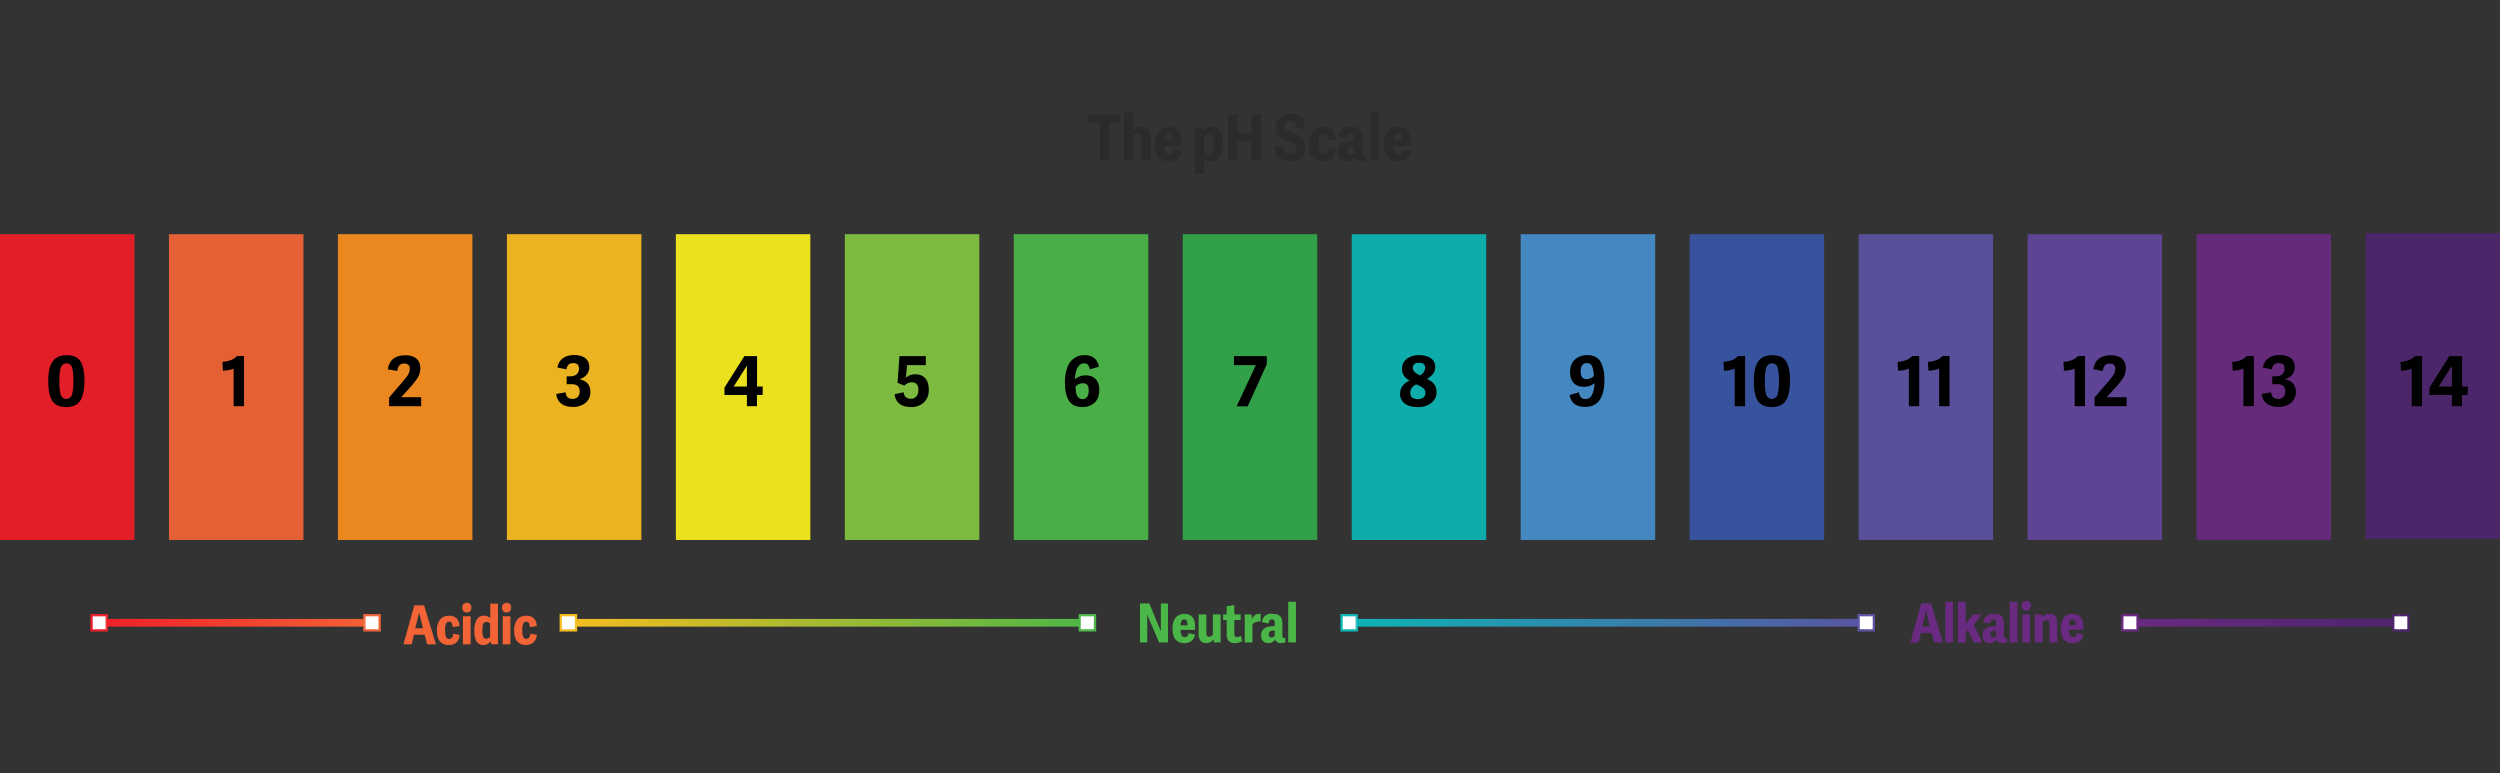 <svg id="ENG" xmlns="http://www.w3.org/2000/svg" xmlns:xlink="http://www.w3.org/1999/xlink" viewBox="0 0 1300 402"><rect x="0" y="0" width="1300" height="402" fill="#333333" stroke="none"/><defs><style>.cls-1{fill:none;}.cls-2{opacity:0.93;}.cls-3{fill:#ef1d28;}.cls-4{fill:#f26436;}.cls-5{fill:#f78f1e;}.cls-6{fill:#f9bd1f;}.cls-7{fill:#faee1e;}.cls-8{fill:#83c541;}.cls-9{fill:#4bb748;}.cls-10{fill:#31a84a;}.cls-11{fill:#0cb6b5;}.cls-12{fill:#458fcc;}.cls-13{fill:#3956a6;}.cls-14{fill:#5b52a3;}.cls-15{fill:#6a2a81;}.cls-16{fill:#4d256c;}.cls-17{fill:#63459b;}.cls-18{fill:#2b2b2b;}.cls-19{fill:url(#Degradado_sin_nombre_10);}.cls-20{fill:#fff;}.cls-21{clip-path:url(#clip-path);}.cls-22{fill:#ef1e28;}.cls-23{fill:#ef1f28;}.cls-24{fill:#ef2029;}.cls-25{fill:#ef2129;}.cls-26{clip-path:url(#clip-path-2);}.cls-27{fill:#f26135;}.cls-28{fill:#f26236;}.cls-29{fill:#f26336;}.cls-30{fill:#f26035;}.cls-31{fill:url(#Degradado_sin_nombre_12);}.cls-32{clip-path:url(#clip-path-3);}.cls-33{fill:#f8bd1f;}.cls-34{fill:#f7bd1f;}.cls-35{fill:#f6bd20;}.cls-36{fill:#f5bd20;}.cls-37{fill:#f4bd20;}.cls-38{clip-path:url(#clip-path-4);}.cls-39{fill:#4fb747;}.cls-40{fill:#4eb747;}.cls-41{fill:#4db748;}.cls-42{fill:#4cb748;}.cls-43{fill:#50b747;}.cls-44{fill:url(#Degradado_sin_nombre_14);}.cls-45{clip-path:url(#clip-path-5);}.cls-46{fill:#0db5b5;}.cls-47{fill:#0eb4b5;}.cls-48{fill:#0eb3b4;}.cls-49{clip-path:url(#clip-path-6);}.cls-50{fill:#5954a3;}.cls-51{fill:#5a53a3;}.cls-52{fill:#5955a4;}.cls-53{fill:url(#Degradado_sin_nombre_17);}.cls-54{clip-path:url(#clip-path-7);}.cls-55{fill:#692a80;}.cls-56{clip-path:url(#clip-path-8);}.cls-57{fill:#4e256d;}</style><linearGradient id="Degradado_sin_nombre_10" x1="47" y1="323.84" x2="198" y2="323.84" gradientUnits="userSpaceOnUse"><stop offset="0" stop-color="#ef1d28"/><stop offset="1" stop-color="#f26436"/></linearGradient><clipPath id="clip-path"><path class="cls-1" d="M47,328.4h9.12v-9.12H47Zm7.92-1.2H48.2v-6.72h6.72Z"/></clipPath><clipPath id="clip-path-2"><path class="cls-1" d="M198,328.4h-9.12v-9.12H198Zm-7.92-1.2h6.72v-6.72h-6.72Z"/></clipPath><linearGradient id="Degradado_sin_nombre_12" x1="291" y1="323.84" x2="570" y2="323.84" gradientUnits="userSpaceOnUse"><stop offset="0" stop-color="#f9bd1f"/><stop offset="1" stop-color="#4bb748"/></linearGradient><clipPath id="clip-path-3"><path class="cls-1" d="M291,328.4h9.12v-9.12H291Zm7.92-1.2H292.2v-6.72h6.72Z"/></clipPath><clipPath id="clip-path-4"><path class="cls-1" d="M570,328.4h-9.12v-9.12H570Zm-7.92-1.2h6.72v-6.72h-6.72Z"/></clipPath><linearGradient id="Degradado_sin_nombre_14" x1="697" y1="323.84" x2="975" y2="323.84" gradientUnits="userSpaceOnUse"><stop offset="0" stop-color="#0cb6b5"/><stop offset="1" stop-color="#5b52a3"/></linearGradient><clipPath id="clip-path-5"><path class="cls-1" d="M697,328.4h9.12v-9.12H697Zm7.92-1.2H698.2v-6.72h6.72Z"/></clipPath><clipPath id="clip-path-6"><path class="cls-1" d="M975,328.4h-9.12v-9.12H975Zm-7.92-1.2h6.72v-6.72h-6.72Z"/></clipPath><linearGradient id="Degradado_sin_nombre_17" x1="1103" y1="323.84" x2="1253" y2="323.84" gradientUnits="userSpaceOnUse"><stop offset="0" stop-color="#6a2a81"/><stop offset="1" stop-color="#4d256c"/></linearGradient><clipPath id="clip-path-7"><path class="cls-1" d="M1103,328.4h9.12v-9.12H1103Zm7.92-1.2h-6.72v-6.72h6.72Z"/></clipPath><clipPath id="clip-path-8"><path class="cls-1" d="M1253,328.4h-9.12v-9.12H1253Zm-7.92-1.2h6.72v-6.72h-6.72Z"/></clipPath></defs><title>Escala US</title><g class="cls-2"><rect class="cls-3" y="121.78" width="69.93" height="159"/><rect class="cls-4" x="87.86" y="121.78" width="69.93" height="159"/><rect class="cls-5" x="175.72" y="121.78" width="69.93" height="159"/><rect class="cls-6" x="263.59" y="121.78" width="69.93" height="159"/><rect class="cls-7" x="351.45" y="121.78" width="69.93" height="159"/><rect class="cls-8" x="439.31" y="121.78" width="69.93" height="159"/><rect class="cls-9" x="527.17" y="121.78" width="69.93" height="159"/><rect class="cls-10" x="615.03" y="121.78" width="69.93" height="159"/><rect class="cls-11" x="702.9" y="121.78" width="69.93" height="159"/><rect class="cls-12" x="790.76" y="121.78" width="69.93" height="159"/><rect class="cls-13" x="878.62" y="121.78" width="69.93" height="159"/><rect class="cls-14" x="966.48" y="121.78" width="69.93" height="159"/><rect class="cls-15" x="1142.21" y="121.65" width="69.93" height="159"/><rect class="cls-16" x="1230.07" y="121.22" width="69.93" height="159"/><rect class="cls-17" x="1054.35" y="121.78" width="69.93" height="159"/></g><path class="cls-18" d="M571.87,83.5V63.77h-5.94V59.61H582.6v4.16h-5.88V83.5Z"/><path class="cls-18" d="M598.21,83.5h-4.75V72.25a3,3,0,0,0-.42-1.83,1.54,1.54,0,0,0-1.33-.55,2.78,2.78,0,0,0-1.32.33,5.93,5.93,0,0,0-1.19.83V83.5h-4.75V58.58h4.75v9.28h.06a6.77,6.77,0,0,1,1.66-1.31,5,5,0,0,1,2.54-.57,4.31,4.31,0,0,1,3.64,1.42,6.94,6.94,0,0,1,1.11,4.32Z"/><path class="cls-18" d="M607.84,83.9a8,8,0,0,1-3.3-.63,5.8,5.8,0,0,1-2.26-1.8A7.77,7.77,0,0,1,601,78.62a15.79,15.79,0,0,1-.42-3.8,12.49,12.49,0,0,1,.55-3.94,7.76,7.76,0,0,1,1.5-2.76,6.07,6.07,0,0,1,2.29-1.62,8,8,0,0,1,3-.52,7.08,7.08,0,0,1,3,.56,5.08,5.08,0,0,1,2,1.6A6.77,6.77,0,0,1,614,70.63a14,14,0,0,1,.34,3.23v.94a7.59,7.59,0,0,1-.06,1h-8.81a7.57,7.57,0,0,0,.66,3.43,2.06,2.06,0,0,0,1.94,1,1.87,1.87,0,0,0,1.67-.77,5,5,0,0,0,.71-1.7l3.89.95a6.76,6.76,0,0,1-2.11,3.8A6.46,6.46,0,0,1,607.84,83.9ZM609.72,73a6.11,6.11,0,0,0-.42-2.76,1.63,1.63,0,0,0-1.56-.91,1.76,1.76,0,0,0-1.56.88,5.54,5.54,0,0,0-.65,2.79Z"/><path class="cls-18" d="M621.37,66.31h4.09l.24,1.75a5.55,5.55,0,0,1,2.17-1.62,6.61,6.61,0,0,1,2.41-.46,4.7,4.7,0,0,1,4.06,2q1.42,2,1.42,6.58,0,4.89-1.57,7.13a5,5,0,0,1-4.37,2.25,4.43,4.43,0,0,1-2.14-.47,8.66,8.66,0,0,1-1.55-1V90.5h-4.76Zm4.76,12.87a5.76,5.76,0,0,0,.9.56,2.88,2.88,0,0,0,1.34.3,2,2,0,0,0,1.27-.4,2.48,2.48,0,0,0,.74-1.12,6.77,6.77,0,0,0,.35-1.74c0-.67.08-1.41.08-2.22a9.16,9.16,0,0,0-.53-3.67,1.82,1.82,0,0,0-1.78-1.08,2.75,2.75,0,0,0-1.27.32,5.17,5.17,0,0,0-1.1.8Z"/><path class="cls-18" d="M655.63,83.5h-4.89V73.57h-7.19V83.5h-4.89V59.61h4.89v9.77h7.19V59.61h4.89Z"/><path class="cls-18" d="M671,62.91a2.68,2.68,0,0,0-2.14.76,2.74,2.74,0,0,0-.66,1.91,2.42,2.42,0,0,0,.79,2,6.53,6.53,0,0,0,2,1.14c.78.31,1.63.61,2.54.89A9.9,9.9,0,0,1,676,70.78a6.56,6.56,0,0,1,2,2.08,6.81,6.81,0,0,1,.79,3.51,8.09,8.09,0,0,1-.68,3.48,6.32,6.32,0,0,1-1.8,2.33,7.17,7.17,0,0,1-2.57,1.3,10.76,10.76,0,0,1-3,.42,12.53,12.53,0,0,1-2.69-.3,6.92,6.92,0,0,1-2.53-1.11,6.37,6.37,0,0,1-1.94-2.26,8.53,8.53,0,0,1-.9-3.73l4.36-.66c.09.6.2,1.15.33,1.67a4.27,4.27,0,0,0,.61,1.37,2.84,2.84,0,0,0,1.11.94,4,4,0,0,0,1.78.35,3.89,3.89,0,0,0,2.29-.66,2.8,2.8,0,0,0,.94-2.45,2.47,2.47,0,0,0-.79-2,6.5,6.5,0,0,0-2-1.12c-.78-.3-1.64-.59-2.56-.86a10.09,10.09,0,0,1-2.56-1.16,6.09,6.09,0,0,1-2-2,6.79,6.79,0,0,1-.79-3.55,7.34,7.34,0,0,1,.59-3.07A6.58,6.58,0,0,1,665.67,61a7,7,0,0,1,2.41-1.39,9.18,9.18,0,0,1,3-.46,12.75,12.75,0,0,1,2.7.28,5.81,5.81,0,0,1,2.34,1.06,5.7,5.7,0,0,1,1.69,2.11,8.81,8.81,0,0,1,.76,3.45l-4.39.52a5.64,5.64,0,0,0-.74-2.69A2.67,2.67,0,0,0,671,62.91Z"/><path class="cls-18" d="M687.8,83.9a6.61,6.61,0,0,1-5.26-2.17q-1.9-2.16-1.9-6.58a10.83,10.83,0,0,1,1.86-6.78A6.72,6.72,0,0,1,688.16,66a6,6,0,0,1,4.62,1.65,7.5,7.5,0,0,1,1.75,4.65l-4.25.63a6.49,6.49,0,0,0-.58-2.48,1.63,1.63,0,0,0-1.57-.82,2,2,0,0,0-2,1.15,10.07,10.07,0,0,0-.56,4,12,12,0,0,0,.53,4,2,2,0,0,0,2,1.42c1.39,0,2.22-1.08,2.48-3.24l4,.8a9.34,9.34,0,0,1-.64,2.5,6.14,6.14,0,0,1-1.31,2,5.61,5.61,0,0,1-2,1.27A8,8,0,0,1,687.8,83.9Z"/><path class="cls-18" d="M700.08,83.9a4.58,4.58,0,0,1-2.25-.48,3.77,3.77,0,0,1-1.33-1.19,4.12,4.12,0,0,1-.65-1.54,7.62,7.62,0,0,1-.16-1.51,5.57,5.57,0,0,1,.67-2.94,4.72,4.72,0,0,1,1.82-1.7,7.79,7.79,0,0,1,2.64-.82,24.41,24.41,0,0,1,3.18-.25V71.85a3.47,3.47,0,0,0-.38-2,1.63,1.63,0,0,0-1.37-.49,1.68,1.68,0,0,0-1.4.57,3.55,3.55,0,0,0-.54,1.9l-4.13-.76a6.38,6.38,0,0,1,1.75-3.78c.93-.89,2.42-1.33,4.49-1.33a12.25,12.25,0,0,1,2.72.26,4.49,4.49,0,0,1,2,1,4.22,4.22,0,0,1,1.18,1.88,9.68,9.68,0,0,1,.4,3.07v7.23a2.27,2.27,0,0,0,.16,1c.11.21.36.31.73.31a1.87,1.87,0,0,0,.4,0l.49-.15.1,2.74a4.33,4.33,0,0,1-1.29.44,7.61,7.61,0,0,1-1.55.18,4.09,4.09,0,0,1-2.19-.54,2.65,2.65,0,0,1-1.14-1.8,5.59,5.59,0,0,1-1.77,1.72A4.75,4.75,0,0,1,700.08,83.9ZM702,80.43a2.2,2.2,0,0,0,1.19-.33,3.05,3.05,0,0,0,.79-.66V76.17a10.21,10.21,0,0,0-1.38.09,3.86,3.86,0,0,0-1.16.31,1.88,1.88,0,0,0-.79.69,2.3,2.3,0,0,0-.3,1.26,2.38,2.38,0,0,0,.37,1.37A1.43,1.43,0,0,0,702,80.43Z"/><path class="cls-18" d="M712.45,58.58h4.75V83.5h-4.75Z"/><path class="cls-18" d="M726.94,83.9a7.9,7.9,0,0,1-3.3-.63,5.66,5.66,0,0,1-2.26-1.8,7.78,7.78,0,0,1-1.29-2.85,16.33,16.33,0,0,1-.41-3.8,12.8,12.8,0,0,1,.54-3.94,8.08,8.08,0,0,1,1.5-2.76A6.1,6.1,0,0,1,724,66.5a8,8,0,0,1,3-.52,7.13,7.13,0,0,1,3,.56,5.11,5.11,0,0,1,2,1.6,6.61,6.61,0,0,1,1.12,2.49,14,14,0,0,1,.35,3.23v.94a6.11,6.11,0,0,1-.07,1h-8.81a7.85,7.85,0,0,0,.66,3.43,2.09,2.09,0,0,0,1.95,1,1.88,1.88,0,0,0,1.67-.77,5,5,0,0,0,.7-1.7l3.9.95a6.81,6.81,0,0,1-2.11,3.8A6.47,6.47,0,0,1,726.94,83.9ZM728.82,73a6.09,6.09,0,0,0-.43-2.76,1.61,1.61,0,0,0-1.55-.91,1.79,1.79,0,0,0-1.57.88,5.55,5.55,0,0,0-.64,2.79Z"/><path class="cls-4" d="M220.52,314.78l6.16,20.27h-4.53l-1.35-5h-5.51l-1.24,5H209.8l5.63-20.27ZM218,318.7h-.08l-2,8h4Z"/><path class="cls-4" d="M233.29,335.39a5.64,5.64,0,0,1-4.47-1.84q-1.6-1.83-1.61-5.58a9.16,9.16,0,0,1,1.59-5.76,5.71,5.71,0,0,1,4.8-2,5.09,5.09,0,0,1,3.92,1.4,6.38,6.38,0,0,1,1.48,3.95l-3.61.53a5.48,5.48,0,0,0-.49-2.1,1.38,1.38,0,0,0-1.33-.7,1.69,1.69,0,0,0-1.65,1,8.47,8.47,0,0,0-.48,3.39,10,10,0,0,0,.45,3.39,1.69,1.69,0,0,0,1.71,1.2c1.17,0,1.87-.91,2.1-2.74l3.36.67a8.11,8.11,0,0,1-.55,2.13,5.36,5.36,0,0,1-1.1,1.65,4.63,4.63,0,0,1-1.73,1.08A6.89,6.89,0,0,1,233.29,335.39Z"/><path class="cls-4" d="M242.73,318.47a2.23,2.23,0,0,1-1.73-.65,2.67,2.67,0,0,1-.6-1.86,2.61,2.61,0,0,1,.6-1.85,2.27,2.27,0,0,1,1.73-.65,2.3,2.3,0,0,1,1.75.65,2.61,2.61,0,0,1,.6,1.85,2.67,2.67,0,0,1-.6,1.86A2.26,2.26,0,0,1,242.73,318.47Zm-2,2h4v14.59h-4Z"/><path class="cls-4" d="M251.38,335.39a4,4,0,0,1-3.53-1.74c-.78-1.16-1.18-3-1.18-5.57a11.14,11.14,0,0,1,1.26-5.92,4.12,4.12,0,0,1,3.7-2,4.32,4.32,0,0,1,2,.4,5.41,5.41,0,0,1,1.31.86v-7.53h4v21.14h-3.42l-.25-1.48-.11,0a6.48,6.48,0,0,1-1.7,1.36A4.38,4.38,0,0,1,251.38,335.39Zm1.48-3.28a2.59,2.59,0,0,0,1-.24,3.32,3.32,0,0,0,1-.71v-7a3.54,3.54,0,0,0-.94-.56,2.84,2.84,0,0,0-1.05-.2,1.61,1.61,0,0,0-1.08.35,2.16,2.16,0,0,0-.62,1,5.62,5.62,0,0,0-.26,1.43c0,.55-.06,1.14-.06,1.78a9.47,9.47,0,0,0,.39,3.12A1.53,1.53,0,0,0,252.86,332.11Z"/><path class="cls-4" d="M263.42,318.47a2.2,2.2,0,0,1-1.72-.65,2.62,2.62,0,0,1-.61-1.86,2.56,2.56,0,0,1,.61-1.85,2.23,2.23,0,0,1,1.72-.65,2.29,2.29,0,0,1,1.75.65,2.61,2.61,0,0,1,.6,1.85,2.67,2.67,0,0,1-.6,1.86A2.25,2.25,0,0,1,263.42,318.47Zm-2,2h4v14.59h-4Z"/><path class="cls-4" d="M273.44,335.39a5.6,5.6,0,0,1-4.46-1.84c-1.08-1.22-1.61-3.08-1.61-5.58a9.16,9.16,0,0,1,1.58-5.76,5.71,5.71,0,0,1,4.8-2,5.09,5.09,0,0,1,3.92,1.4,6.38,6.38,0,0,1,1.48,3.95l-3.61.53a5.48,5.48,0,0,0-.49-2.1,1.38,1.38,0,0,0-1.33-.7,1.69,1.69,0,0,0-1.65,1,8.47,8.47,0,0,0-.48,3.39A10,10,0,0,0,272,331a1.69,1.69,0,0,0,1.71,1.2c1.18,0,1.88-.91,2.1-2.74l3.36.67a7.74,7.74,0,0,1-.55,2.13,5.36,5.36,0,0,1-1.1,1.65,4.67,4.67,0,0,1-1.72,1.08A7,7,0,0,1,273.44,335.39Z"/><path class="cls-9" d="M602.72,334.08l-6.16-14.48h0v14.48h-3.75V313.81h4.84l6,14.53h0V313.81h3.7v20.27Z"/><path class="cls-9" d="M615.88,334.42a6.66,6.66,0,0,1-2.8-.54,4.87,4.87,0,0,1-1.92-1.52,6.65,6.65,0,0,1-1.09-2.42,13.81,13.81,0,0,1-.35-3.22,10.76,10.76,0,0,1,.46-3.35,6.72,6.72,0,0,1,1.28-2.34,5.09,5.09,0,0,1,1.94-1.37,6.75,6.75,0,0,1,2.51-.45,6,6,0,0,1,2.53.48,4.31,4.31,0,0,1,1.71,1.35,5.64,5.64,0,0,1,1,2.12,11.62,11.62,0,0,1,.3,2.74v.8a5.49,5.49,0,0,1-.06.83h-7.48a6.64,6.64,0,0,0,.56,2.91,1.77,1.77,0,0,0,1.66.87,1.56,1.56,0,0,0,1.41-.66,4.16,4.16,0,0,0,.6-1.44l3.31.81a5.76,5.76,0,0,1-1.8,3.22A5.46,5.46,0,0,1,615.88,334.42Zm1.6-9.24a5.13,5.13,0,0,0-.37-2.34,1.35,1.35,0,0,0-1.31-.77,1.52,1.52,0,0,0-1.33.74,4.68,4.68,0,0,0-.55,2.37Z"/><path class="cls-9" d="M623.3,319.49h4v9.72a2.67,2.67,0,0,0,.3,1.4,1.16,1.16,0,0,0,1.07.47,2.3,2.3,0,0,0,1.15-.3,4.08,4.08,0,0,0,.9-.68V319.49h4v14.59h-3.44l-.31-1.62H631a5.28,5.28,0,0,1-1.43,1.35,4.07,4.07,0,0,1-2.32.58,3.52,3.52,0,0,1-3-1.21,5.71,5.71,0,0,1-.94-3.58Z"/><path class="cls-9" d="M645.9,333.35a5.85,5.85,0,0,1-1.52.72,7.29,7.29,0,0,1-2.32.35,4.13,4.13,0,0,1-3.12-1.1,5,5,0,0,1-1.05-3.58V322.4H636v-2.91h1.85v-4.25l4-.59v4.84h3.28v2.91h-3.28v6.92a2.71,2.71,0,0,0,.31,1.46,1.3,1.3,0,0,0,1.17.47,2.94,2.94,0,0,0,1.07-.19,5,5,0,0,0,.87-.45Z"/><path class="cls-9" d="M655.53,323.22a5.28,5.28,0,0,0-2.38.23,5.64,5.64,0,0,0-1.88,1.11v9.52h-4V319.49h3.44l.31,2.13.11.06a5.29,5.29,0,0,1,1.42-1.8,3.64,3.64,0,0,1,2.28-.67l.35,0,.38,0Z"/><path class="cls-9" d="M659.53,334.42a3.88,3.88,0,0,1-1.9-.41,3.22,3.22,0,0,1-1.14-1,3.46,3.46,0,0,1-.54-1.3,6.18,6.18,0,0,1-.14-1.29,4.73,4.73,0,0,1,.57-2.49,4,4,0,0,1,1.54-1.44,6.62,6.62,0,0,1,2.24-.7,22.76,22.76,0,0,1,2.7-.21V324.2a2.93,2.93,0,0,0-.32-1.68,1.37,1.37,0,0,0-1.16-.42,1.42,1.42,0,0,0-1.19.48,3.06,3.06,0,0,0-.46,1.62l-3.5-.65a4.57,4.57,0,0,1,5.29-4.34,10.49,10.49,0,0,1,2.31.23,3.68,3.68,0,0,1,1.67.81,3.56,3.56,0,0,1,1,1.59,8.26,8.26,0,0,1,.34,2.61v6.13a2,2,0,0,0,.14.85c.09.18.3.27.62.27a1.24,1.24,0,0,0,.33,0l.42-.13.09,2.33a3.87,3.87,0,0,1-1.1.37,5.91,5.91,0,0,1-1.31.16,3.51,3.51,0,0,1-1.86-.46,2.23,2.23,0,0,1-1-1.53,4.75,4.75,0,0,1-1.5,1.46A4.07,4.07,0,0,1,659.53,334.42Zm1.65-2.94a1.92,1.92,0,0,0,1-.28,2.86,2.86,0,0,0,.67-.56v-2.78a10.82,10.82,0,0,0-1.17.07,3.33,3.33,0,0,0-1,.27,1.54,1.54,0,0,0-.67.59,1.91,1.91,0,0,0-.26,1.06,2.06,2.06,0,0,0,.31,1.16A1.22,1.22,0,0,0,661.18,331.48Z"/><path class="cls-9" d="M669.89,312.94h4v21.14h-4Z"/><path class="cls-15" d="M1004.15,313.81l6.16,20.27h-4.54l-1.34-5h-5.52l-1.23,5h-4.26l5.63-20.27Zm-2.52,3.92h-.09l-2,8h4Z"/><path class="cls-15" d="M1011.6,312.94h4v21.14h-4Z"/><path class="cls-15" d="M1022.15,324.73l3.84-5.24h4.51l-4.15,5.38,4.4,9.21h-4.45l-3-6.55-1.15,1.59v5h-4V312.94h4Z"/><path class="cls-15" d="M1034.72,334.42a3.91,3.91,0,0,1-1.9-.41,3.19,3.19,0,0,1-1.13-1,3.48,3.48,0,0,1-.55-1.3,6.94,6.94,0,0,1-.14-1.29,4.73,4.73,0,0,1,.57-2.49,4,4,0,0,1,1.54-1.44,6.62,6.62,0,0,1,2.24-.7,22.76,22.76,0,0,1,2.71-.21V324.2a2.91,2.91,0,0,0-.33-1.68,1.37,1.37,0,0,0-1.16-.42,1.42,1.42,0,0,0-1.19.48,3.16,3.16,0,0,0-.46,1.62l-3.5-.65a5.42,5.42,0,0,1,1.48-3.2,5.36,5.36,0,0,1,3.81-1.14,10.49,10.49,0,0,1,2.31.23,3.68,3.68,0,0,1,1.67.81,3.58,3.58,0,0,1,1,1.59,8.6,8.6,0,0,1,.33,2.61v6.13a2,2,0,0,0,.14.85.64.64,0,0,0,.62.27,1.24,1.24,0,0,0,.33,0,3.81,3.81,0,0,0,.42-.13l.09,2.33a3.79,3.79,0,0,1-1.09.37,6.06,6.06,0,0,1-1.32.16,3.51,3.51,0,0,1-1.86-.46,2.23,2.23,0,0,1-1-1.53,4.75,4.75,0,0,1-1.5,1.46A4.07,4.07,0,0,1,1034.72,334.42Zm1.66-2.94a1.91,1.91,0,0,0,1-.28,2.94,2.94,0,0,0,.68-.56v-2.78a11,11,0,0,0-1.18.07,3.42,3.42,0,0,0-1,.27,1.59,1.59,0,0,0-.67.59,1.91,1.91,0,0,0-.25,1.06,2.06,2.06,0,0,0,.3,1.16A1.23,1.23,0,0,0,1036.38,331.48Z"/><path class="cls-15" d="M1045.08,312.94h4v21.14h-4Z"/><path class="cls-15" d="M1053.62,317.5a2.25,2.25,0,0,1-1.72-.65,2.68,2.68,0,0,1-.6-1.87,2.6,2.6,0,0,1,.6-1.84,2.25,2.25,0,0,1,1.72-.65,2.27,2.27,0,0,1,1.75.65A2.56,2.56,0,0,1,1056,315a2.63,2.63,0,0,1-.61,1.87A2.27,2.27,0,0,1,1053.62,317.5Zm-2,2h4v14.59h-4Z"/><path class="cls-15" d="M1058.08,319.49h3.55l.2,1.4h.11a7.55,7.55,0,0,1,1.55-1.16,4.47,4.47,0,0,1,2.26-.52,3.82,3.82,0,0,1,3,1.12,5.65,5.65,0,0,1,1,3.75v10h-4V324.5c0-1.32-.49-2-1.46-2a2.46,2.46,0,0,0-1.21.29,3.52,3.52,0,0,0-.94.69v10.58h-4Z"/><path class="cls-15" d="M1077.76,334.42a6.66,6.66,0,0,1-2.8-.54,4.87,4.87,0,0,1-1.92-1.52,6.65,6.65,0,0,1-1.09-2.42,13.81,13.81,0,0,1-.35-3.22,10.76,10.76,0,0,1,.46-3.35,6.57,6.57,0,0,1,1.28-2.34,5.09,5.09,0,0,1,1.94-1.37,6.75,6.75,0,0,1,2.51-.45,6,6,0,0,1,2.53.48A4.31,4.31,0,0,1,1082,321a5.64,5.64,0,0,1,1,2.12,11.62,11.62,0,0,1,.3,2.74v.8a5.49,5.49,0,0,1-.06.83h-7.48a6.64,6.64,0,0,0,.56,2.91,1.77,1.77,0,0,0,1.66.87,1.56,1.56,0,0,0,1.41-.66,4.16,4.16,0,0,0,.6-1.44l3.31.81a5.76,5.76,0,0,1-1.8,3.22A5.46,5.46,0,0,1,1077.76,334.42Zm1.6-9.24a5.27,5.27,0,0,0-.37-2.34,1.35,1.35,0,0,0-1.31-.77,1.52,1.52,0,0,0-1.33.74,4.68,4.68,0,0,0-.55,2.37Z"/><path d="M27.14,208.33c-1.37-2.24-2.05-5.62-2.05-10.19,0-9,2.73-13.43,9.64-13.43,3.42,0,5.83,1.08,7.17,3.28s2,5.43,2,9.86c0,4.68-.72,8.17-2.16,10.44s-3.89,3.38-7.38,3.38S28.54,210.56,27.14,208.33Zm10.26-3a24.26,24.26,0,0,0,.75-7.27,23.94,23.94,0,0,0-.72-7.09,2.69,2.69,0,0,0-2.77-2,3,3,0,0,0-3,2.05c-.54,1.37-.79,3.74-.79,7.13a25.2,25.2,0,0,0,.72,7.2,3.07,3.07,0,0,0,5.8,0Z"/><path d="M126.89,211.24h-5.4V191.66a10.65,10.65,0,0,1-2.7.79,17.37,17.37,0,0,1-2.88.33l-.25-4.61c3.42-.25,5.94-1.26,7.52-3h3.71Z"/><path d="M218.56,191.44a9.39,9.39,0,0,1-1.26,4.79,35.79,35.79,0,0,1-4.35,5.55l-4.25,4.68v.1H219v4.68H202.33v-4.53l5.58-6.52a54.39,54.39,0,0,0,4.06-5,6.27,6.27,0,0,0,1.12-3.42c0-1.83-1-2.73-2.92-2.73-2.19,0-3.16,1.26-3.56,3.85l-4.89-.83c.57-4.93,4-7.31,9-7.31S218.56,187.13,218.56,191.44Z"/><path d="M294.09,204c.29,2.31,1.33,3.42,3.67,3.42,2.16,0,3.67-1.29,3.67-3.88s-1.37-3.75-4.21-3.75h-2.55v-4.1h1.69c3,0,4.71-1.51,4.71-4,0-1.91-1-2.88-2.95-2.88-2.16,0-3.13,1-3.6,3.24l-4.68-.94c.87-4.57,4.29-6.48,8.79-6.48,5,0,7.81,2.31,7.81,6.34,0,3.17-2.16,5.25-4.9,6.15v.15c3.64.83,5.44,3,5.44,6.51a7,7,0,0,1-2.52,5.73,10,10,0,0,1-6.7,2.08c-4.57,0-8-2.08-8.53-6.73Z"/><path d="M393.64,211.24h-5.25v-5.83H376.73v-3.85l10.33-16.38h6.62V201h2.92v4.39h-3ZM381.51,201h6.88V190.15Z"/><path d="M466.72,199.08l1-13.9h13.71v4.68h-9.76l-.61,6.52a7.31,7.31,0,0,1,5-1.73c4.14,0,6.91,2.59,6.91,7.95a8.74,8.74,0,0,1-2.52,6.66,9.41,9.41,0,0,1-6.8,2.41c-4.57,0-7.88-2-8.5-6.69l4.72-1c.32,2.27,1.58,3.38,3.78,3.38s3.92-1.55,3.92-4.57c0-2.66-1.15-4-3.45-4a5.47,5.47,0,0,0-3.82,1.73Z"/><path d="M566.67,192.09c-.39-2.34-1.29-3.17-3.06-3.17-3.16.08-4.6,4.25-4.6,8.28a8,8,0,0,1,5.61-2c4.29,0,7,2.63,7,7.53,0,2.91-.83,5.14-2.45,6.66a9.05,9.05,0,0,1-6.4,2.26c-3.49,0-5.91-1.33-7.2-3.74s-1.8-5.22-1.8-9.07a20.7,20.7,0,0,1,1.22-7.6,9.09,9.09,0,0,1,9-6.55q6.21,0,7.45,6Zm-7.09,12.13c.33,1.73,1.44,3.32,3.35,3.32,2.12,0,3.2-1.66,3.2-4.4s-.86-3.85-3.06-3.85a5.67,5.67,0,0,0-3.77,1.62A24.41,24.41,0,0,0,559.58,204.22Z"/><path d="M648.81,211.28h-5.76l10-21.42H641.65v-4.68h17.1v4.18Z"/><path d="M747,204.12a6.73,6.73,0,0,1-2.7,5.39,10.92,10.92,0,0,1-7.12,2.16c-3,0-5.29-.64-6.84-1.94a6.06,6.06,0,0,1-2.31-4.86c0-3.13,1.66-5.47,5-7a6.66,6.66,0,0,1-1.55-11.27,10.28,10.28,0,0,1,6.48-1.91c5.33,0,8.35,2.38,8.35,6.09,0,2.77-1.4,4.53-4.32,6.26C745.54,198.68,747,200.55,747,204.12Zm-13.64.17c0,2.17,1.3,3.25,3.93,3.25s3.92-1.34,3.92-3.21a3.19,3.19,0,0,0-1.51-2.81,12.84,12.84,0,0,0-3.28-1.62C734.42,201,733.34,202.24,733.34,204.29Zm7.74-13.06c0-1.73-1.08-2.59-3.24-2.59-1.91,0-3.2.93-3.2,2.48,0,1.76,1.15,2.84,3.7,4.1C740.18,194.11,741.08,192.78,741.08,191.23Z"/><path d="M821.05,204c.44,2.45,1.44,3.5,3.42,3.5a3.64,3.64,0,0,0,3.39-2.31,13.55,13.55,0,0,0,1.26-5.94,8.21,8.21,0,0,1-5.66,1.87c-4.31,0-7-2.59-7-7.63,0-2.88.82-5.07,2.52-6.55a9.39,9.39,0,0,1,6.51-2.27c3.35,0,5.76,1.34,7,3.78s1.8,5.26,1.8,9q0,14.15-10,14.14c-4.64,0-7.34-2-8.1-6.19Zm7-13.17a2.82,2.82,0,0,0-2.91-2c-2.13,0-3.21,1.44-3.21,4.32,0,2.66,1,4,3.1,4a5.4,5.4,0,0,0,3.74-1.62A15.81,15.81,0,0,0,828.07,190.87Z"/><path d="M907.45,211.24h-5.4V191.66a10.65,10.65,0,0,1-2.7.79,17.37,17.37,0,0,1-2.88.33l-.25-4.61c3.42-.25,5.94-1.26,7.52-3h3.71Z"/><path d="M914,208.33c-1.36-2.24-2-5.62-2-10.19,0-9,2.74-13.43,9.65-13.43,3.42,0,5.83,1.08,7.16,3.28s2,5.43,2,9.86c0,4.68-.72,8.17-2.16,10.44s-3.89,3.38-7.38,3.38S915.41,210.56,914,208.33Zm10.26-3a23.84,23.84,0,0,0,.76-7.27,23.94,23.94,0,0,0-.72-7.09,2.69,2.69,0,0,0-2.77-2,3,3,0,0,0-3,2.05c-.54,1.37-.79,3.74-.79,7.13a25.2,25.2,0,0,0,.72,7.2,3.06,3.06,0,0,0,5.79,0Z"/><path d="M998,211.24h-5.4V191.66a10.65,10.65,0,0,1-2.7.79,17.6,17.6,0,0,1-2.88.33l-.26-4.61c3.42-.25,5.94-1.26,7.53-3H998Z"/><path d="M1013.76,211.24h-5.4V191.66a10.65,10.65,0,0,1-2.7.79,17.6,17.6,0,0,1-2.88.33l-.25-4.61c3.42-.25,5.93-1.26,7.52-3h3.71Z"/><path d="M1084.22,211.24h-5.39V191.66a10.65,10.65,0,0,1-2.7.79,17.6,17.6,0,0,1-2.88.33l-.26-4.61c3.42-.25,5.94-1.26,7.53-3h3.7Z"/><path d="M1105.43,191.44a9.39,9.39,0,0,1-1.26,4.79,35.36,35.36,0,0,1-4.36,5.55l-4.25,4.68v.1h10.26v4.68h-16.63v-4.53l5.58-6.52a53.38,53.38,0,0,0,4.07-5,6.27,6.27,0,0,0,1.12-3.42c0-1.83-1-2.73-2.92-2.73-2.2,0-3.17,1.26-3.56,3.85l-4.9-.83c.58-4.93,4-7.31,9-7.31S1105.43,187.13,1105.43,191.44Z"/><path d="M1172,211.24h-5.4V191.66a10.65,10.65,0,0,1-2.7.79,17.37,17.37,0,0,1-2.88.33l-.25-4.61c3.42-.25,5.94-1.26,7.52-3H1172Z"/><path d="M1181,204c.28,2.31,1.33,3.42,3.67,3.42,2.16,0,3.67-1.29,3.67-3.88s-1.37-3.75-4.21-3.75h-2.56v-4.1h1.69c3,0,4.72-1.51,4.72-4,0-1.91-1-2.88-3-2.88-2.16,0-3.13,1-3.6,3.24l-4.68-.94c.86-4.57,4.28-6.48,8.78-6.48,5,0,7.81,2.31,7.81,6.34,0,3.17-2.16,5.25-4.89,6.15v.15c3.63.83,5.43,3,5.43,6.51a7,7,0,0,1-2.52,5.73,10,10,0,0,1-6.69,2.08c-4.58,0-8-2.08-8.53-6.73Z"/><path d="M1259.49,211.24h-5.4V191.66a10.65,10.65,0,0,1-2.7.79,17.6,17.6,0,0,1-2.88.33l-.25-4.61c3.42-.25,5.94-1.26,7.52-3h3.71Z"/><path d="M1280.26,211.24H1275v-5.83h-11.66v-3.85l10.33-16.38h6.62V201h2.92v4.39h-3ZM1268.13,201H1275V190.15Z"/><rect class="cls-19" x="51.33" y="321.84" width="142.33" height="4"/><rect class="cls-20" x="47.6" y="319.88" width="7.92" height="7.92"/><g class="cls-21"><rect class="cls-3" x="48.2" y="320.48" width="0.93" height="6.72"/><rect class="cls-22" x="49.13" y="320.48" width="2.13" height="6.72"/><rect class="cls-23" x="51.25" y="320.48" width="2.13" height="6.72"/><rect class="cls-24" x="53.38" y="320.48" width="1.54" height="6.72"/><rect class="cls-3" x="47" y="319.28" width="2.13" height="9.12"/><rect class="cls-22" x="49.13" y="319.28" width="2.13" height="9.12"/><rect class="cls-23" x="51.25" y="319.28" width="2.13" height="9.12"/><rect class="cls-24" x="53.38" y="319.28" width="2.13" height="9.12"/><rect class="cls-25" x="55.51" y="319.28" width="0.61" height="9.12"/></g><rect class="cls-20" x="189.48" y="319.88" width="7.92" height="7.92"/><g class="cls-26"><rect class="cls-27" x="190.08" y="320.48" width="1.54" height="6.72"/><rect class="cls-28" x="191.62" y="320.48" width="2.13" height="6.72"/><rect class="cls-29" x="193.75" y="320.48" width="2.13" height="6.72"/><rect class="cls-4" x="195.87" y="320.48" width="0.93" height="6.72"/><rect class="cls-30" x="188.88" y="319.28" width="0.61" height="9.12"/><rect class="cls-27" x="189.49" y="319.28" width="2.13" height="9.12"/><rect class="cls-28" x="191.62" y="319.28" width="2.13" height="9.12"/><rect class="cls-29" x="193.75" y="319.28" width="2.13" height="9.12"/><rect class="cls-4" x="195.87" y="319.28" width="2.13" height="9.12"/></g><rect class="cls-31" x="295.33" y="321.84" width="270.33" height="4"/><rect class="cls-20" x="291.6" y="319.88" width="7.92" height="7.92"/><g class="cls-32"><rect class="cls-6" x="292.2" y="320.48" width="0.4" height="6.72"/><rect class="cls-33" x="292.6" y="320.48" width="1.6" height="6.72"/><rect class="cls-34" x="294.21" y="320.48" width="1.6" height="6.72"/><rect class="cls-35" x="295.81" y="320.48" width="1.6" height="6.72"/><rect class="cls-36" x="297.41" y="320.48" width="1.51" height="6.72"/><rect class="cls-6" x="291" y="319.28" width="1.6" height="9.12"/><rect class="cls-33" x="292.6" y="319.28" width="1.6" height="9.12"/><rect class="cls-34" x="294.21" y="319.28" width="1.6" height="9.12"/><rect class="cls-35" x="295.81" y="319.28" width="1.6" height="9.12"/><rect class="cls-36" x="297.41" y="319.28" width="1.6" height="9.12"/><rect class="cls-37" x="299.02" y="319.28" width="1.1" height="9.12"/></g><rect class="cls-20" x="561.48" y="319.88" width="7.92" height="7.92"/><g class="cls-38"><rect class="cls-39" x="562.08" y="320.48" width="1.51" height="6.72"/><rect class="cls-40" x="563.59" y="320.48" width="1.6" height="6.72"/><rect class="cls-41" x="565.19" y="320.48" width="1.6" height="6.72"/><rect class="cls-42" x="566.79" y="320.48" width="1.6" height="6.72"/><rect class="cls-9" x="568.4" y="320.48" width="0.4" height="6.72"/><rect class="cls-43" x="560.88" y="319.28" width="1.1" height="9.12"/><rect class="cls-39" x="561.98" y="319.28" width="1.6" height="9.12"/><rect class="cls-40" x="563.59" y="319.28" width="1.6" height="9.12"/><rect class="cls-41" x="565.19" y="319.28" width="1.6" height="9.12"/><rect class="cls-42" x="566.79" y="319.28" width="1.6" height="9.12"/><rect class="cls-9" x="568.4" y="319.28" width="1.6" height="9.12"/></g><rect class="cls-44" x="701.33" y="321.84" width="269.33" height="4"/><rect class="cls-20" x="697.6" y="319.88" width="7.92" height="7.92"/><g class="cls-45"><rect class="cls-11" x="698.2" y="320.48" width="1.58" height="6.72"/><rect class="cls-46" x="699.78" y="320.48" width="2.78" height="6.72"/><rect class="cls-47" x="702.56" y="320.48" width="2.36" height="6.72"/><rect class="cls-11" x="697" y="319.28" width="2.78" height="9.12"/><rect class="cls-46" x="699.78" y="319.28" width="2.78" height="9.12"/><rect class="cls-47" x="702.56" y="319.28" width="2.78" height="9.12"/><rect class="cls-48" x="705.34" y="319.28" width="0.78" height="9.12"/></g><rect class="cls-20" x="966.48" y="319.88" width="7.92" height="7.92"/><g class="cls-49"><rect class="cls-50" x="967.08" y="320.48" width="2.36" height="6.72"/><rect class="cls-51" x="969.44" y="320.48" width="2.78" height="6.72"/><rect class="cls-14" x="972.22" y="320.48" width="1.58" height="6.72"/><rect class="cls-52" x="965.88" y="319.28" width="0.78" height="9.12"/><rect class="cls-50" x="966.66" y="319.28" width="2.78" height="9.12"/><rect class="cls-51" x="969.44" y="319.28" width="2.78" height="9.12"/><rect class="cls-14" x="972.22" y="319.28" width="2.78" height="9.12"/></g><rect class="cls-53" x="1107.33" y="321.84" width="141.33" height="4"/><rect class="cls-20" x="1103.6" y="319.88" width="7.92" height="7.92"/><g class="cls-54"><rect class="cls-15" x="1104.2" y="320.48" width="3.97" height="6.72"/><rect class="cls-55" x="1108.17" y="320.48" width="2.75" height="6.72"/><rect class="cls-15" x="1103" y="319.28" width="5.17" height="9.12"/><rect class="cls-55" x="1108.17" y="319.28" width="3.95" height="9.12"/></g><rect class="cls-20" x="1244.48" y="319.88" width="7.92" height="7.92"/><g class="cls-56"><rect class="cls-57" x="1245.08" y="320.48" width="2.75" height="6.72"/><rect class="cls-16" x="1247.83" y="320.48" width="3.97" height="6.72"/><rect class="cls-57" x="1243.88" y="319.28" width="3.95" height="9.12"/><rect class="cls-16" x="1247.83" y="319.28" width="5.17" height="9.12"/></g></svg>